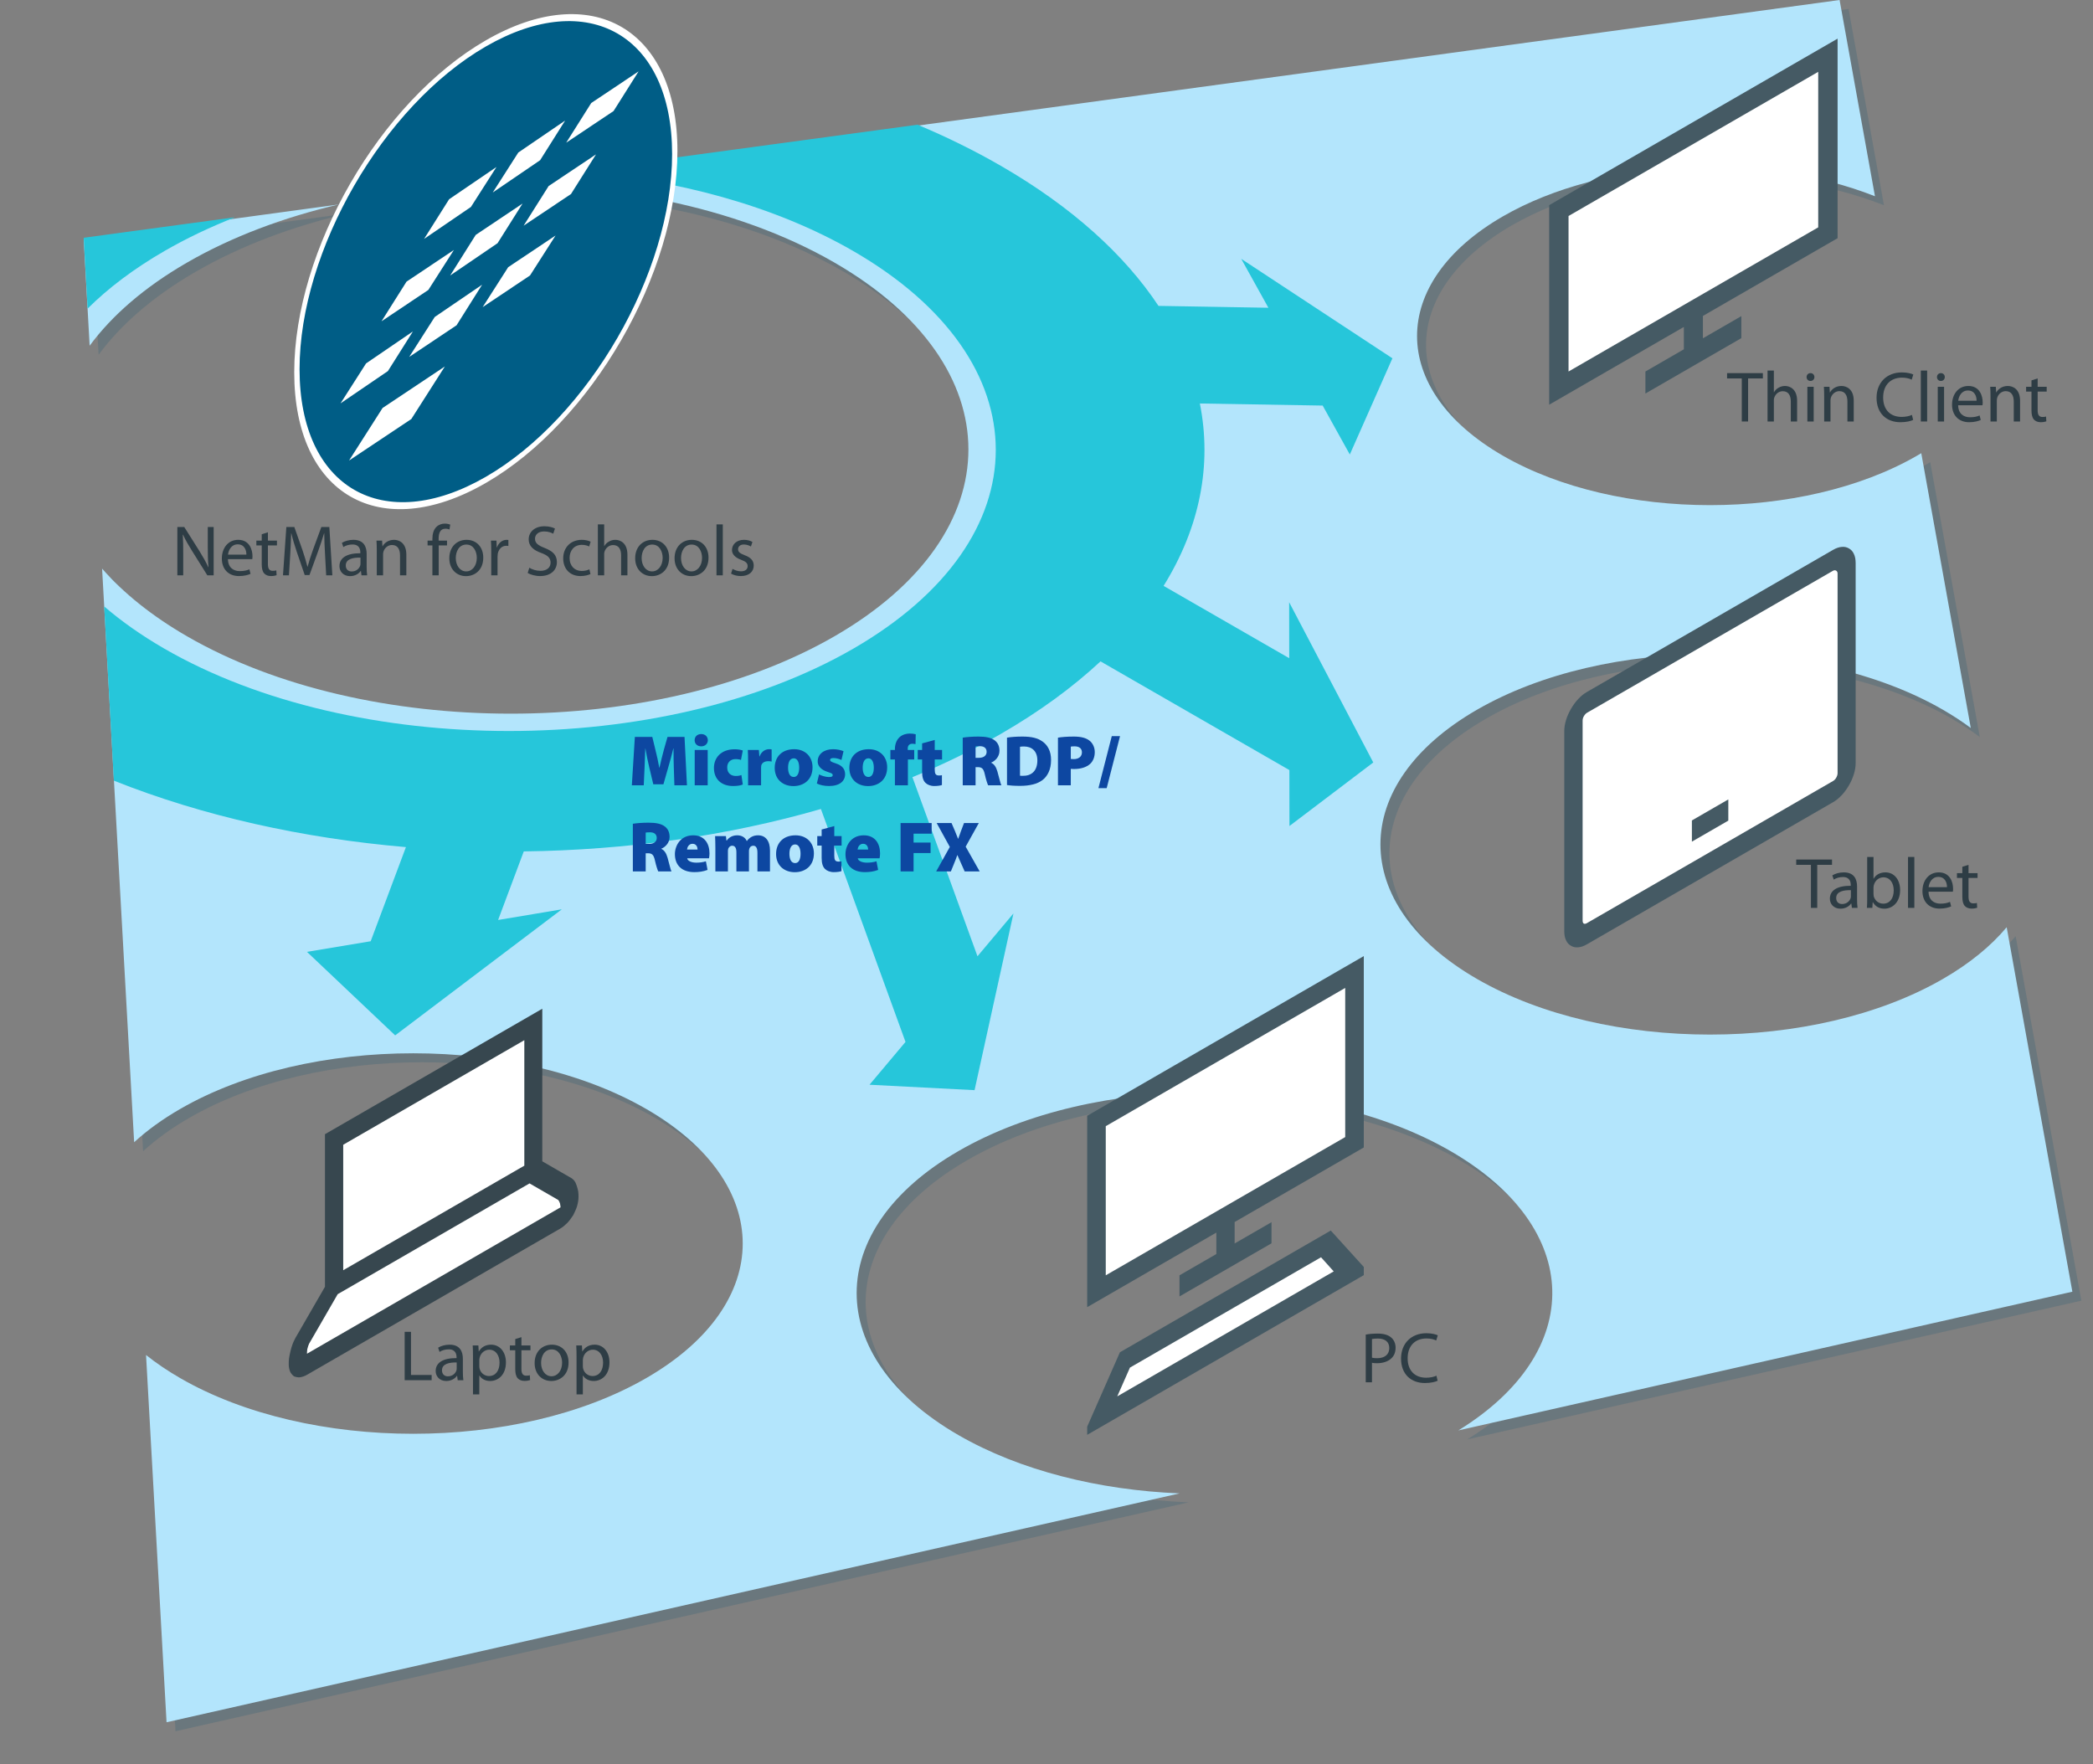 <?xml version="1.0" encoding="UTF-8" standalone="no"?>
<!DOCTYPE svg PUBLIC "-//W3C//DTD SVG 1.1//EN" "http://www.w3.org/Graphics/SVG/1.1/DTD/svg11.dtd">
<svg width="100%" height="100%" viewBox="0 0 700 590" version="1.1" xmlns="http://www.w3.org/2000/svg" xmlns:xlink="http://www.w3.org/1999/xlink" xml:space="preserve" xmlns:serif="http://www.serif.com/" style="fill-rule:evenodd;clip-rule:evenodd;stroke-linejoin:round;stroke-miterlimit:2;">
    <rect x="0" y="0" width="700" height="590" fill="#808080" stroke="none"/>
    <g id="Ebene9" transform="matrix(1,0,0,1,3,3)">
        <path d="M627.077,65.631C588.947,50.6 536.442,52.85 502.609,72.383C464.371,94.46 464.371,130.307 502.609,152.383C540.847,174.46 602.935,174.46 641.173,152.383C641.644,152.112 642.108,151.838 642.562,151.565L659.124,243.47C656.29,241.357 653.193,239.323 649.834,237.383C606.816,212.547 536.966,212.547 493.949,237.383C450.931,262.219 450.931,302.547 493.949,327.383C536.966,352.219 606.816,352.219 649.834,327.383C658.803,322.205 665.902,316.353 671.132,310.106L693.098,432L487.746,478.393C530.497,452.071 529.615,410.663 485.107,384.966C439.7,358.75 365.97,358.75 320.562,384.966C275.155,411.182 275.155,453.75 320.562,479.966C341.15,491.853 367.56,498.35 394.508,499.457L55.703,576L48.841,453.169C52.228,455.871 56.034,458.456 60.254,460.893C103.271,485.729 173.121,485.729 216.138,460.893C259.156,436.057 259.156,395.729 216.138,370.893C173.121,346.057 103.271,346.057 60.254,370.893C54.3,374.33 49.171,378.064 44.865,382.013L34.146,190.168C41.29,198.337 50.763,205.993 62.569,212.81C122.316,247.304 219.329,247.304 279.075,212.81C338.822,178.315 338.822,122.304 279.075,87.81C246.06,68.748 201.664,60.22 158.473,62.225L615.25,0L627.077,65.631ZM113.352,68.372C94.868,72.682 77.548,79.162 62.569,87.81C48.296,96.05 37.432,105.519 29.981,115.626L27.991,80L113.352,68.372Z" style="fill:rgb(84,110,122);fill-opacity:0.5;"/>
    </g>
    <g id="Ebene91" serif:id="Ebene9">
        <path d="M627.077,65.631C588.947,50.6 536.442,52.85 502.609,72.383C464.371,94.46 464.371,130.307 502.609,152.383C540.847,174.46 602.935,174.46 641.173,152.383C641.644,152.112 642.108,151.838 642.562,151.565L659.124,243.47C656.29,241.357 653.193,239.323 649.834,237.383C606.816,212.547 536.966,212.547 493.949,237.383C450.931,262.219 450.931,302.547 493.949,327.383C536.966,352.219 606.816,352.219 649.834,327.383C658.803,322.205 665.902,316.353 671.132,310.106L693.098,432L487.746,478.393C530.497,452.071 529.615,410.663 485.107,384.966C439.7,358.75 365.97,358.75 320.562,384.966C275.155,411.182 275.155,453.75 320.562,479.966C341.15,491.853 367.56,498.35 394.508,499.457L55.703,576L48.841,453.169C52.228,455.871 56.034,458.456 60.254,460.893C103.271,485.729 173.121,485.729 216.138,460.893C259.156,436.057 259.156,395.729 216.138,370.893C173.121,346.057 103.271,346.057 60.254,370.893C54.3,374.33 49.171,378.064 44.865,382.013L34.146,190.168C41.29,198.337 50.763,205.993 62.569,212.81C122.316,247.304 219.329,247.304 279.075,212.81C338.822,178.315 338.822,122.304 279.075,87.81C246.06,68.748 201.664,60.22 158.473,62.225L615.25,0L627.077,65.631ZM113.352,68.372C94.868,72.682 77.548,79.162 62.569,87.81C48.296,96.05 37.432,105.519 29.981,115.626L27.991,80L113.352,68.372Z" style="fill:rgb(179,229,252);"/>
    </g>
    <g id="Ebene5">
        <path d="M135.762,283.311C101.348,280.36 67.849,272.951 38.087,261.084L34.847,202.822C40.645,207.808 47.363,212.546 54.997,216.954C118.568,253.657 221.79,253.657 285.36,216.954C348.93,180.252 348.93,120.657 285.36,83.954C259.15,68.822 226.2,59.929 192.063,57.275L306.874,41.708C316.611,45.795 325.933,50.379 334.724,55.454C358.553,69.213 376.13,85.222 387.454,102.303L424.21,102.926L415.132,86.569L465.686,119.832L451.444,151.999L442.366,135.641L401.29,134.945C405.384,155.423 401.341,176.342 389.162,195.946L431.181,220.131L431.156,201.423L459.289,255.003L431.256,276.254L431.231,257.547L368.065,221.19C358.808,229.813 347.692,237.967 334.724,245.454C325.424,250.823 315.531,255.642 305.161,259.914L326.915,319.818L338.95,305.496L325.939,364.597L290.807,362.784L302.843,348.462L274.555,270.561C243.336,279.598 209.32,284.327 175.176,284.747L166.591,307.679L187.898,304.122L132.165,346.275L102.67,318.347L123.977,314.791L135.762,283.311ZM78.615,72.657C70.293,75.927 62.378,79.693 54.997,83.954C44.794,89.845 36.229,96.326 29.307,103.2L27.991,79.521L78.615,72.657Z" style="fill:rgb(38,198,218);"/>
    </g>
    <g>
        <g id="Ebene11">
            <path d="M611.266,19.144L521.266,70.544L522.066,129.344L611.066,78.344L611.266,19.144Z" style="fill:white;"/>
            <path d="M178.566,344.344L179.57,393.398L189.966,399.044L189.066,405.944L101.366,456.344L99.868,454.42L100.266,448.744L112.066,429.944L112.066,381.444L178.566,344.344Z" style="fill:white;"/>
            <path d="M366.666,374.944L452.666,325.444L453.466,381.644L366.666,431.044L366.666,374.944Z" style="fill:white;"/>
            <path d="M450.732,425.695L369.77,472.544L377.066,453.844L443.066,416.644L450.732,425.695Z" style="fill:white;"/>
            <path d="M616.803,187.123L618.315,258.142L612.403,266.323L526.903,313.323L526.503,239.123L616.803,187.123Z" style="fill:white;"/>
        </g>
        <g id="Ebene10">
            <g transform="matrix(96.917,-55.955,5.37998e-15,111.91,96.566,477.309)">
                <path d="M0.977,-0.255C0.98,-0.251 0.984,-0.247 0.987,-0.241C0.99,-0.236 0.992,-0.23 0.994,-0.224C0.996,-0.217 0.998,-0.211 0.999,-0.205C1,-0.198 1,-0.193 1,-0.188C1,-0.179 0.998,-0.171 0.995,-0.163C0.992,-0.156 0.987,-0.149 0.982,-0.143C0.976,-0.138 0.969,-0.133 0.962,-0.13C0.954,-0.127 0.946,-0.125 0.938,-0.125L0.063,-0.125C0.054,-0.125 0.046,-0.127 0.038,-0.13C0.031,-0.133 0.024,-0.138 0.018,-0.143C0.013,-0.149 0.008,-0.156 0.005,-0.163C0.002,-0.171 0,-0.179 0,-0.188C0,-0.193 0,-0.198 0.001,-0.205C0.002,-0.211 0.004,-0.217 0.006,-0.224C0.008,-0.23 0.01,-0.236 0.013,-0.241C0.016,-0.247 0.02,-0.251 0.023,-0.255L0.125,-0.357L0.125,-0.813L0.875,-0.813L0.875,-0.357L0.977,-0.255ZM0.188,-0.375L0.813,-0.375L0.813,-0.75L0.188,-0.75L0.188,-0.375ZM0.938,-0.188C0.938,-0.191 0.937,-0.196 0.936,-0.201C0.934,-0.207 0.932,-0.211 0.93,-0.214L0.831,-0.313L0.169,-0.313L0.07,-0.214C0.068,-0.211 0.066,-0.207 0.064,-0.201C0.063,-0.196 0.063,-0.191 0.063,-0.188L0.938,-0.188Z" style="fill:rgb(55,71,79);fill-rule:nonzero;"/>
            </g>
            <g transform="matrix(97.451,-56.263,5.4096e-15,112.526,523.166,334.26)">
                <path d="M0.922,-0.875C0.933,-0.875 0.943,-0.873 0.952,-0.869C0.962,-0.865 0.97,-0.859 0.977,-0.852C0.984,-0.845 0.99,-0.837 0.994,-0.827C0.998,-0.818 1,-0.808 1,-0.797L1,-0.203C1,-0.192 0.998,-0.182 0.994,-0.173C0.99,-0.163 0.984,-0.155 0.977,-0.148C0.97,-0.141 0.962,-0.135 0.952,-0.131C0.943,-0.127 0.933,-0.125 0.922,-0.125L0.078,-0.125C0.067,-0.125 0.057,-0.127 0.048,-0.131C0.038,-0.135 0.03,-0.141 0.023,-0.148C0.016,-0.155 0.01,-0.163 0.006,-0.173C0.002,-0.182 0,-0.192 0,-0.203L0,-0.797C0,-0.808 0.002,-0.818 0.006,-0.827C0.01,-0.837 0.016,-0.845 0.023,-0.852C0.03,-0.859 0.038,-0.865 0.048,-0.869C0.057,-0.873 0.067,-0.875 0.078,-0.875L0.922,-0.875ZM0.938,-0.203L0.938,-0.797C0.938,-0.801 0.936,-0.805 0.933,-0.808C0.93,-0.811 0.926,-0.813 0.922,-0.813L0.078,-0.813C0.074,-0.813 0.07,-0.811 0.067,-0.808C0.064,-0.805 0.063,-0.801 0.063,-0.797L0.063,-0.203C0.063,-0.199 0.064,-0.195 0.067,-0.192C0.07,-0.189 0.074,-0.188 0.078,-0.188L0.922,-0.188C0.926,-0.188 0.93,-0.189 0.933,-0.192C0.936,-0.195 0.938,-0.199 0.938,-0.203ZM0.438,-0.25L0.438,-0.313L0.563,-0.313L0.563,-0.25L0.438,-0.25Z" style="fill:rgb(69,90,100);fill-rule:nonzero;"/>
            </g>
            <g transform="matrix(98.627,-56.942,5.47489e-15,113.884,363.606,487.053)">
                <path d="M0,-1L0.938,-1L0.938,-0.438L0.5,-0.438L0.5,-0.375L0.625,-0.375L0.625,-0.313L0.313,-0.313L0.313,-0.375L0.438,-0.375L0.438,-0.438L0,-0.438L0,-1ZM0.875,-0.5L0.875,-0.938L0.063,-0.938L0.063,-0.5L0.875,-0.5ZM0.111,-0.25L0.826,-0.25L0.938,-0.087L0.938,-0.063L0,-0.063L0,-0.087L0.111,-0.25ZM0.102,-0.125L0.836,-0.125L0.793,-0.188L0.145,-0.188L0.102,-0.125Z" style="fill:rgb(69,90,100);fill-rule:nonzero;"/>
            </g>
            <g transform="matrix(102.839,-59.374,5.7087e-15,118.748,518.115,172.52)">
                <path d="M0.938,-0.313L0.5,-0.313L0.5,-0.25L0.625,-0.25L0.625,-0.188L0.313,-0.188L0.313,-0.25L0.438,-0.25L0.438,-0.313L0,-0.313L0,-0.875L0.938,-0.875L0.938,-0.313ZM0.063,-0.813L0.063,-0.375L0.875,-0.375L0.875,-0.813L0.063,-0.813Z" style="fill:rgb(69,90,100);fill-rule:nonzero;"/>
            </g>
        </g>
    </g>
    <g transform="matrix(1.78,-1.028,0,2.056,98.406,50.5)">
        <g id="Ebene4">
            <g>
                <path d="M36,71.5C16.4,71.5 0.5,55.6 0.5,36C0.5,16.4 16.4,0.5 36,0.5C55.6,0.5 71.5,16.4 71.5,36C71.5,55.6 55.6,71.5 36,71.5Z" style="fill:rgb(0,93,134);fill-rule:nonzero;"/>
                <path d="M36,1C55.3,1 71,16.7 71,36C71,55.3 55.3,71 36,71C16.7,71 1,55.3 1,36C1,16.7 16.7,1 36,1M36,0C16.1,0 0,16.1 0,36C0,55.9 16.1,72 36,72C55.9,72 72,55.9 72,36C72,16.1 55.9,0 36,0Z" style="fill:white;fill-rule:nonzero;"/>
                <path d="M22,54.6L10.3,55.5L16.6,50.1L28.3,49.2M30.5,43.6L21.6,44.3L26.4,40.2L35.3,39.4M17.6,44.6L8.7,45.4L13.5,41.3L22.3,40.5M44.3,42.4L35.4,43.1L40.2,39L49.1,38.3" style="fill:white;"/>
                <path d="M38.2,34.1L29.3,34.9L34.1,30.7L42.9,30M25.2,35.2L16.4,35.9L21.1,31.8L30,31.1M52,33L43.1,33.7L47.8,29.6L56.7,28.9" style="fill:white;"/>
                <path d="M46.2,24.6L37.3,25.4L42.1,21.3L50.9,20.5M33.2,25.7L24.4,26.5L29.1,22.4L38,21.6M60,23.5L51.1,24.2L55.8,20.1L64.7,19.4" style="fill:white;"/>
            </g>
        </g>
    </g>
    <g id="Ebene12">
        <g transform="matrix(1,0,0,1,-402.51,-187.578)">
            <g transform="matrix(24,0,0,24,460,380)">
                <path d="M0.158,-0L0.158,-0.288C0.158,-0.4 0.157,-0.481 0.152,-0.566L0.155,-0.567C0.188,-0.494 0.233,-0.417 0.28,-0.342L0.494,-0L0.582,-0L0.582,-0.674L0.5,-0.674L0.5,-0.391C0.5,-0.287 0.502,-0.205 0.51,-0.115L0.507,-0.114C0.476,-0.183 0.436,-0.254 0.387,-0.333L0.172,-0.674L0.076,-0.674L0.076,-0L0.158,-0Z" style="fill:rgb(46,61,69);fill-rule:nonzero;"/>
            </g>
            <g transform="matrix(24,0,0,24,475.792,380)">
                <path d="M0.462,-0.226C0.464,-0.236 0.465,-0.249 0.465,-0.267C0.465,-0.356 0.424,-0.495 0.266,-0.495C0.125,-0.495 0.038,-0.38 0.038,-0.234C0.038,-0.089 0.128,0.01 0.276,0.01C0.353,0.01 0.407,-0.007 0.438,-0.021L0.422,-0.084C0.39,-0.07 0.351,-0.059 0.288,-0.059C0.2,-0.059 0.125,-0.108 0.123,-0.226L0.462,-0.226ZM0.124,-0.289C0.131,-0.35 0.169,-0.432 0.259,-0.432C0.357,-0.432 0.381,-0.345 0.38,-0.289L0.124,-0.289Z" style="fill:rgb(46,61,69);fill-rule:nonzero;"/>
            </g>
            <g transform="matrix(24,0,0,24,487.816,380)">
                <path d="M0.093,-0.573L0.093,-0.484L0.018,-0.484L0.018,-0.417L0.093,-0.417L0.093,-0.154C0.093,-0.097 0.103,-0.054 0.127,-0.027C0.148,-0.004 0.181,0.01 0.222,0.01C0.256,0.01 0.283,0.004 0.3,-0.002L0.296,-0.069C0.283,-0.065 0.269,-0.063 0.245,-0.063C0.196,-0.063 0.179,-0.097 0.179,-0.157L0.179,-0.417L0.305,-0.417L0.305,-0.484L0.179,-0.484L0.179,-0.6L0.093,-0.573Z" style="fill:rgb(46,61,69);fill-rule:nonzero;"/>
            </g>
            <g transform="matrix(24,0,0,24,495.76,380)">
                <path d="M0.66,-0L0.746,-0L0.704,-0.674L0.593,-0.674L0.473,-0.348C0.443,-0.263 0.419,-0.188 0.401,-0.12L0.399,-0.12C0.381,-0.19 0.359,-0.265 0.331,-0.348L0.216,-0.674L0.105,-0.674L0.058,-0L0.141,-0L0.159,-0.289C0.165,-0.39 0.17,-0.503 0.172,-0.587L0.174,-0.587C0.193,-0.507 0.219,-0.42 0.251,-0.325L0.361,-0.004L0.427,-0.004L0.546,-0.331C0.58,-0.423 0.607,-0.509 0.631,-0.587L0.633,-0.587C0.633,-0.504 0.639,-0.389 0.644,-0.296L0.66,-0Z" style="fill:rgb(46,61,69);fill-rule:nonzero;"/>
            </g>
            <g transform="matrix(24,0,0,24,515.2,380)">
                <path d="M0.414,-0.297C0.414,-0.394 0.378,-0.495 0.229,-0.495C0.168,-0.495 0.109,-0.478 0.069,-0.453L0.089,-0.394C0.123,-0.417 0.17,-0.43 0.216,-0.43C0.315,-0.431 0.326,-0.358 0.326,-0.318L0.326,-0.308C0.139,-0.309 0.035,-0.245 0.035,-0.128C0.035,-0.058 0.085,0.011 0.183,0.011C0.252,0.011 0.305,-0.023 0.331,-0.061L0.334,-0.061L0.342,-0L0.421,-0C0.416,-0.033 0.414,-0.074 0.414,-0.116L0.414,-0.297ZM0.328,-0.163C0.328,-0.154 0.327,-0.144 0.324,-0.135C0.31,-0.094 0.269,-0.054 0.205,-0.054C0.161,-0.054 0.123,-0.08 0.123,-0.138C0.123,-0.232 0.232,-0.249 0.328,-0.247L0.328,-0.163Z" style="fill:rgb(46,61,69);fill-rule:nonzero;"/>
            </g>
            <g transform="matrix(24,0,0,24,526.768,380)">
                <path d="M0.073,-0L0.161,-0L0.161,-0.292C0.161,-0.306 0.163,-0.322 0.167,-0.333C0.183,-0.382 0.228,-0.423 0.285,-0.423C0.368,-0.423 0.397,-0.357 0.397,-0.279L0.397,-0L0.485,-0L0.485,-0.289C0.485,-0.455 0.381,-0.495 0.314,-0.495C0.234,-0.495 0.178,-0.45 0.154,-0.405L0.152,-0.405L0.147,-0.484L0.069,-0.484C0.072,-0.444 0.073,-0.404 0.073,-0.353L0.073,-0Z" style="fill:rgb(46,61,69);fill-rule:nonzero;"/>
            </g>
            <g transform="matrix(24,0,0,24,545.176,380)">
                <path d="M0.169,-0L0.169,-0.417L0.285,-0.417L0.285,-0.484L0.168,-0.484L0.168,-0.51C0.168,-0.584 0.188,-0.65 0.262,-0.65C0.288,-0.65 0.305,-0.645 0.319,-0.639L0.33,-0.707C0.313,-0.714 0.287,-0.721 0.255,-0.721C0.215,-0.721 0.171,-0.708 0.138,-0.676C0.097,-0.637 0.081,-0.575 0.081,-0.507L0.081,-0.484L0.014,-0.484L0.014,-0.417L0.081,-0.417L0.081,-0L0.169,-0Z" style="fill:rgb(46,61,69);fill-rule:nonzero;"/>
            </g>
            <g transform="matrix(24,0,0,24,551.872,380)">
                <path d="M0.271,0.011C0.386,0.011 0.511,-0.067 0.511,-0.247C0.511,-0.394 0.417,-0.495 0.278,-0.495C0.145,-0.495 0.038,-0.4 0.038,-0.238C0.038,-0.085 0.14,0.011 0.27,0.011L0.271,0.011ZM0.273,-0.055C0.188,-0.055 0.128,-0.135 0.128,-0.241C0.128,-0.333 0.173,-0.429 0.276,-0.429C0.38,-0.429 0.421,-0.326 0.421,-0.244C0.421,-0.134 0.358,-0.055 0.274,-0.055L0.273,-0.055Z" style="fill:rgb(46,61,69);fill-rule:nonzero;"/>
            </g>
            <g transform="matrix(24,0,0,24,565.048,380)">
                <path d="M0.073,-0L0.161,-0L0.161,-0.259C0.161,-0.273 0.162,-0.287 0.164,-0.3C0.176,-0.365 0.22,-0.412 0.282,-0.412C0.294,-0.412 0.303,-0.411 0.312,-0.41L0.312,-0.493C0.304,-0.494 0.297,-0.495 0.288,-0.495C0.229,-0.495 0.175,-0.454 0.153,-0.389L0.15,-0.389L0.146,-0.484L0.069,-0.484C0.072,-0.439 0.073,-0.39 0.073,-0.333L0.073,-0Z" style="fill:rgb(46,61,69);fill-rule:nonzero;"/>
            </g>
            <g transform="matrix(24,0,0,24,577.984,380)">
                <path d="M0.042,-0.034C0.078,-0.01 0.149,0.01 0.214,0.01C0.373,0.01 0.449,-0.081 0.449,-0.184C0.449,-0.283 0.392,-0.337 0.278,-0.382C0.185,-0.418 0.144,-0.449 0.144,-0.511C0.144,-0.557 0.179,-0.612 0.271,-0.612C0.332,-0.612 0.377,-0.593 0.398,-0.58L0.422,-0.652C0.393,-0.668 0.342,-0.684 0.274,-0.684C0.143,-0.684 0.056,-0.606 0.056,-0.501C0.056,-0.407 0.124,-0.349 0.234,-0.311C0.325,-0.277 0.361,-0.24 0.361,-0.177C0.361,-0.109 0.309,-0.063 0.22,-0.063C0.16,-0.063 0.104,-0.082 0.065,-0.106L0.042,-0.034Z" style="fill:rgb(46,61,69);fill-rule:nonzero;"/>
            </g>
            <g transform="matrix(24,0,0,24,589.96,380)">
                <path d="M0.403,-0.084C0.378,-0.073 0.345,-0.061 0.295,-0.061C0.199,-0.061 0.127,-0.13 0.127,-0.242C0.127,-0.342 0.187,-0.425 0.298,-0.425C0.346,-0.425 0.379,-0.413 0.4,-0.402L0.42,-0.469C0.396,-0.482 0.35,-0.495 0.298,-0.495C0.14,-0.495 0.038,-0.386 0.038,-0.237C0.038,-0.089 0.133,0.01 0.279,0.01C0.344,0.01 0.395,-0.007 0.418,-0.018L0.403,-0.084Z" style="fill:rgb(46,61,69);fill-rule:nonzero;"/>
            </g>
            <g transform="matrix(24,0,0,24,600.712,380)">
                <path d="M0.073,-0L0.161,-0L0.161,-0.292C0.161,-0.309 0.162,-0.322 0.167,-0.334C0.184,-0.382 0.228,-0.422 0.285,-0.422C0.368,-0.422 0.397,-0.357 0.397,-0.279L0.397,-0L0.485,-0L0.485,-0.288C0.485,-0.455 0.381,-0.495 0.316,-0.495C0.283,-0.495 0.252,-0.486 0.226,-0.47C0.199,-0.456 0.177,-0.433 0.163,-0.408L0.161,-0.408L0.161,-0.71L0.073,-0.71L0.073,-0Z" style="fill:rgb(46,61,69);fill-rule:nonzero;"/>
            </g>
            <g transform="matrix(24,0,0,24,614.032,380)">
                <path d="M0.271,0.011C0.386,0.011 0.511,-0.067 0.511,-0.247C0.511,-0.394 0.417,-0.495 0.278,-0.495C0.145,-0.495 0.038,-0.4 0.038,-0.238C0.038,-0.085 0.14,0.011 0.27,0.011L0.271,0.011ZM0.273,-0.055C0.188,-0.055 0.128,-0.135 0.128,-0.241C0.128,-0.333 0.173,-0.429 0.276,-0.429C0.38,-0.429 0.421,-0.326 0.421,-0.244C0.421,-0.134 0.358,-0.055 0.274,-0.055L0.273,-0.055Z" style="fill:rgb(46,61,69);fill-rule:nonzero;"/>
            </g>
            <g transform="matrix(24,0,0,24,627.208,380)">
                <path d="M0.271,0.011C0.386,0.011 0.511,-0.067 0.511,-0.247C0.511,-0.394 0.417,-0.495 0.278,-0.495C0.145,-0.495 0.038,-0.4 0.038,-0.238C0.038,-0.085 0.14,0.011 0.27,0.011L0.271,0.011ZM0.273,-0.055C0.188,-0.055 0.128,-0.135 0.128,-0.241C0.128,-0.333 0.173,-0.429 0.276,-0.429C0.38,-0.429 0.421,-0.326 0.421,-0.244C0.421,-0.134 0.358,-0.055 0.274,-0.055L0.273,-0.055Z" style="fill:rgb(46,61,69);fill-rule:nonzero;"/>
            </g>
            <g transform="matrix(24,0,0,24,640.384,380)">
                <rect x="0.073" y="-0.71" width="0.088" height="0.71" style="fill:rgb(46,61,69);fill-rule:nonzero;"/>
            </g>
            <g transform="matrix(24,0,0,24,646.048,380)">
                <path d="M0.04,-0.024C0.074,-0.004 0.123,0.01 0.176,0.01C0.289,0.01 0.356,-0.05 0.356,-0.136C0.356,-0.208 0.312,-0.25 0.229,-0.281C0.166,-0.306 0.138,-0.324 0.138,-0.364C0.138,-0.4 0.166,-0.43 0.218,-0.43C0.263,-0.43 0.298,-0.413 0.317,-0.402L0.338,-0.465C0.312,-0.482 0.269,-0.495 0.22,-0.495C0.117,-0.495 0.053,-0.431 0.053,-0.353C0.053,-0.296 0.094,-0.248 0.182,-0.216C0.246,-0.192 0.271,-0.17 0.271,-0.128C0.271,-0.087 0.241,-0.056 0.178,-0.056C0.134,-0.056 0.088,-0.074 0.061,-0.09L0.04,-0.024Z" style="fill:rgb(46,61,69);fill-rule:nonzero;"/>
            </g>
        </g>
        <g transform="matrix(1,0,0,1,-249.833,-117.361)">
            <g transform="matrix(24,0,0,24,460,380)">
                <path d="M0.641,-0L0.816,-0L0.782,-0.674L0.545,-0.674L0.494,-0.494C0.474,-0.423 0.452,-0.328 0.433,-0.246L0.43,-0.246C0.416,-0.328 0.396,-0.418 0.377,-0.492L0.333,-0.674L0.09,-0.674L0.048,-0L0.214,-0L0.225,-0.242C0.228,-0.318 0.231,-0.418 0.235,-0.513L0.237,-0.513C0.253,-0.421 0.273,-0.321 0.291,-0.249L0.347,-0.014L0.488,-0.014L0.555,-0.249C0.577,-0.323 0.605,-0.424 0.626,-0.513L0.629,-0.513C0.629,-0.408 0.63,-0.318 0.633,-0.242L0.641,-0Z" style="fill:rgb(13,71,161);fill-rule:nonzero;"/>
            </g>
            <g transform="matrix(24,0,0,24,480.856,380)">
                <path d="M0.236,-0L0.236,-0.492L0.055,-0.492L0.055,-0L0.236,-0ZM0.146,-0.543C0.202,-0.543 0.238,-0.581 0.238,-0.628C0.237,-0.678 0.202,-0.714 0.146,-0.714C0.09,-0.714 0.054,-0.678 0.054,-0.628C0.054,-0.581 0.089,-0.543 0.145,-0.543L0.146,-0.543Z" style="fill:rgb(13,71,161);fill-rule:nonzero;"/>
            </g>
            <g transform="matrix(24,0,0,24,487.864,380)">
                <path d="M0.414,-0.143C0.391,-0.134 0.366,-0.13 0.335,-0.13C0.271,-0.13 0.216,-0.168 0.216,-0.248C0.215,-0.319 0.263,-0.365 0.33,-0.365C0.367,-0.365 0.391,-0.36 0.408,-0.353L0.433,-0.485C0.398,-0.497 0.355,-0.502 0.32,-0.502C0.128,-0.502 0.031,-0.382 0.031,-0.242C0.031,-0.086 0.134,0.01 0.298,0.01C0.353,0.01 0.404,0.003 0.433,-0.011L0.414,-0.143Z" style="fill:rgb(13,71,161);fill-rule:nonzero;"/>
            </g>
            <g transform="matrix(24,0,0,24,498.712,380)">
                <path d="M0.055,-0L0.236,-0L0.236,-0.243C0.236,-0.255 0.237,-0.266 0.238,-0.274C0.248,-0.314 0.284,-0.336 0.337,-0.336C0.356,-0.336 0.37,-0.334 0.383,-0.331L0.383,-0.5C0.37,-0.503 0.363,-0.503 0.347,-0.503C0.304,-0.503 0.242,-0.478 0.216,-0.403L0.212,-0.403L0.205,-0.492L0.051,-0.492C0.054,-0.451 0.055,-0.404 0.055,-0.326L0.055,-0Z" style="fill:rgb(13,71,161);fill-rule:nonzero;"/>
            </g>
            <g transform="matrix(24,0,0,24,508.192,380)">
                <path d="M0.293,0.011C0.43,0.011 0.558,-0.072 0.558,-0.251C0.558,-0.399 0.456,-0.503 0.302,-0.503C0.134,-0.503 0.031,-0.399 0.031,-0.242C0.031,-0.082 0.145,0.011 0.292,0.011L0.293,0.011ZM0.296,-0.116C0.241,-0.116 0.217,-0.172 0.217,-0.246C0.217,-0.311 0.237,-0.376 0.297,-0.376C0.35,-0.376 0.372,-0.314 0.372,-0.246C0.372,-0.167 0.346,-0.116 0.297,-0.116L0.296,-0.116Z" style="fill:rgb(13,71,161);fill-rule:nonzero;"/>
            </g>
            <g transform="matrix(24,0,0,24,522.328,380)">
                <path d="M0.029,-0.025C0.068,-0.005 0.129,0.01 0.198,0.01C0.35,0.01 0.423,-0.061 0.423,-0.155C0.422,-0.225 0.385,-0.276 0.288,-0.307C0.23,-0.326 0.214,-0.336 0.214,-0.352C0.214,-0.372 0.232,-0.38 0.263,-0.38C0.303,-0.38 0.349,-0.364 0.372,-0.353L0.401,-0.475C0.369,-0.489 0.315,-0.503 0.255,-0.503C0.125,-0.503 0.041,-0.432 0.041,-0.334C0.04,-0.277 0.077,-0.218 0.186,-0.184C0.239,-0.167 0.25,-0.16 0.25,-0.142C0.25,-0.123 0.235,-0.115 0.196,-0.115C0.152,-0.115 0.088,-0.135 0.06,-0.152L0.029,-0.025Z" style="fill:rgb(13,71,161);fill-rule:nonzero;"/>
            </g>
            <g transform="matrix(24,0,0,24,533.152,380)">
                <path d="M0.293,0.011C0.43,0.011 0.558,-0.072 0.558,-0.251C0.558,-0.399 0.456,-0.503 0.302,-0.503C0.134,-0.503 0.031,-0.399 0.031,-0.242C0.031,-0.082 0.145,0.011 0.292,0.011L0.293,0.011ZM0.296,-0.116C0.241,-0.116 0.217,-0.172 0.217,-0.246C0.217,-0.311 0.237,-0.376 0.297,-0.376C0.35,-0.376 0.372,-0.314 0.372,-0.246C0.372,-0.167 0.346,-0.116 0.297,-0.116L0.296,-0.116Z" style="fill:rgb(13,71,161);fill-rule:nonzero;"/>
            </g>
            <g transform="matrix(24,0,0,24,547.288,380)">
                <path d="M0.258,-0L0.258,-0.36L0.346,-0.36L0.346,-0.492L0.256,-0.492L0.256,-0.516C0.256,-0.551 0.278,-0.579 0.318,-0.579C0.336,-0.579 0.35,-0.577 0.364,-0.574L0.367,-0.711C0.344,-0.717 0.318,-0.721 0.284,-0.721C0.238,-0.721 0.182,-0.708 0.141,-0.67C0.096,-0.629 0.077,-0.563 0.077,-0.508L0.077,-0.492L0.014,-0.492L0.014,-0.36L0.077,-0.36L0.077,-0L0.258,-0Z" style="fill:rgb(13,71,161);fill-rule:nonzero;"/>
            </g>
            <g transform="matrix(24,0,0,24,556.384,380)">
                <path d="M0.077,-0.584L0.077,-0.492L0.016,-0.492L0.016,-0.36L0.077,-0.36L0.077,-0.188C0.077,-0.113 0.093,-0.065 0.123,-0.035C0.149,-0.009 0.193,0.01 0.246,0.01C0.292,0.01 0.332,0.004 0.353,-0.004L0.353,-0.141C0.338,-0.137 0.331,-0.137 0.31,-0.137C0.266,-0.137 0.253,-0.161 0.253,-0.219L0.253,-0.36L0.355,-0.36L0.355,-0.492L0.253,-0.492L0.253,-0.632L0.077,-0.584Z" style="fill:rgb(13,71,161);fill-rule:nonzero;"/>
            </g>
            <g transform="matrix(24,0,0,24,570.328,380)">
                <path d="M0.062,-0L0.241,-0L0.241,-0.253L0.27,-0.253C0.326,-0.253 0.351,-0.236 0.369,-0.156C0.388,-0.072 0.406,-0.02 0.416,-0L0.6,-0C0.587,-0.026 0.565,-0.124 0.545,-0.193C0.528,-0.251 0.503,-0.294 0.459,-0.314L0.459,-0.317C0.511,-0.337 0.574,-0.396 0.574,-0.48C0.574,-0.545 0.551,-0.593 0.508,-0.626C0.457,-0.665 0.383,-0.679 0.28,-0.679C0.19,-0.679 0.113,-0.672 0.062,-0.664L0.062,-0ZM0.241,-0.541C0.25,-0.543 0.268,-0.545 0.302,-0.545C0.362,-0.545 0.395,-0.516 0.395,-0.466C0.395,-0.416 0.356,-0.383 0.288,-0.383L0.241,-0.383L0.241,-0.541Z" style="fill:rgb(13,71,161);fill-rule:nonzero;"/>
            </g>
            <g transform="matrix(24,0,0,24,585.136,380)">
                <path d="M0.062,-0.004C0.097,0.002 0.155,0.008 0.242,0.008C0.374,0.008 0.485,-0.017 0.559,-0.075C0.624,-0.126 0.676,-0.215 0.676,-0.353C0.676,-0.477 0.628,-0.561 0.554,-0.612C0.488,-0.658 0.406,-0.679 0.277,-0.679C0.197,-0.679 0.12,-0.674 0.062,-0.664L0.062,-0.004ZM0.243,-0.537C0.252,-0.539 0.27,-0.541 0.298,-0.541C0.406,-0.541 0.485,-0.479 0.485,-0.347C0.485,-0.195 0.398,-0.13 0.281,-0.132C0.269,-0.132 0.252,-0.132 0.243,-0.134L0.243,-0.537Z" style="fill:rgb(13,71,161);fill-rule:nonzero;"/>
            </g>
            <g transform="matrix(24,0,0,24,602.176,380)">
                <path d="M0.062,-0L0.241,-0L0.241,-0.229C0.252,-0.229 0.267,-0.227 0.285,-0.227C0.376,-0.227 0.455,-0.249 0.509,-0.297C0.552,-0.336 0.575,-0.395 0.575,-0.463C0.575,-0.532 0.544,-0.591 0.498,-0.625C0.451,-0.661 0.381,-0.679 0.284,-0.679C0.182,-0.679 0.111,-0.672 0.062,-0.664L0.062,-0ZM0.241,-0.539C0.25,-0.541 0.268,-0.543 0.294,-0.543C0.363,-0.543 0.396,-0.509 0.396,-0.459C0.396,-0.401 0.352,-0.365 0.282,-0.365C0.263,-0.365 0.251,-0.366 0.241,-0.367L0.241,-0.539Z" style="fill:rgb(13,71,161);fill-rule:nonzero;"/>
            </g>
            <g transform="matrix(24,0,0,24,616.624,380)">
                <path d="M0.139,0.04L0.325,-0.685L0.21,-0.685L0.024,0.04L0.139,0.04Z" style="fill:rgb(13,71,161);fill-rule:nonzero;"/>
            </g>
            <g transform="matrix(24,0,0,24,460,408.8)">
                <path d="M0.062,-0L0.241,-0L0.241,-0.253L0.27,-0.253C0.326,-0.253 0.351,-0.236 0.369,-0.156C0.388,-0.072 0.406,-0.02 0.416,-0L0.6,-0C0.587,-0.026 0.565,-0.124 0.545,-0.193C0.528,-0.251 0.503,-0.294 0.459,-0.314L0.459,-0.317C0.511,-0.337 0.574,-0.396 0.574,-0.48C0.574,-0.545 0.551,-0.593 0.508,-0.626C0.457,-0.665 0.383,-0.679 0.28,-0.679C0.19,-0.679 0.113,-0.672 0.062,-0.664L0.062,-0ZM0.241,-0.541C0.25,-0.543 0.268,-0.545 0.302,-0.545C0.362,-0.545 0.395,-0.516 0.395,-0.466C0.395,-0.416 0.356,-0.383 0.288,-0.383L0.241,-0.383L0.241,-0.541Z" style="fill:rgb(13,71,161);fill-rule:nonzero;"/>
            </g>
            <g transform="matrix(24,0,0,24,474.808,408.8)">
                <path d="M0.506,-0.183C0.509,-0.195 0.513,-0.222 0.513,-0.251C0.513,-0.386 0.445,-0.503 0.286,-0.503C0.105,-0.503 0.031,-0.355 0.031,-0.241C0.031,-0.085 0.129,0.01 0.302,0.01C0.363,0.01 0.427,0.002 0.486,-0.021L0.463,-0.141C0.419,-0.127 0.375,-0.122 0.329,-0.122C0.265,-0.122 0.208,-0.144 0.202,-0.183L0.506,-0.183ZM0.2,-0.305C0.203,-0.336 0.224,-0.385 0.277,-0.385C0.334,-0.385 0.347,-0.333 0.347,-0.305L0.2,-0.305Z" style="fill:rgb(13,71,161);fill-rule:nonzero;"/>
            </g>
            <g transform="matrix(24,0,0,24,487.744,408.8)">
                <path d="M0.056,-0L0.231,-0L0.231,-0.281C0.231,-0.293 0.232,-0.306 0.236,-0.318C0.243,-0.334 0.259,-0.358 0.291,-0.358C0.332,-0.358 0.349,-0.322 0.349,-0.267L0.349,-0L0.524,-0L0.524,-0.28C0.524,-0.291 0.525,-0.306 0.529,-0.316C0.537,-0.34 0.555,-0.358 0.584,-0.358C0.624,-0.358 0.642,-0.323 0.642,-0.262L0.642,-0L0.817,-0L0.817,-0.289C0.817,-0.426 0.756,-0.503 0.65,-0.503C0.617,-0.503 0.588,-0.496 0.563,-0.483C0.537,-0.469 0.514,-0.45 0.495,-0.424L0.493,-0.424C0.472,-0.474 0.423,-0.503 0.36,-0.503C0.275,-0.503 0.232,-0.455 0.214,-0.43L0.21,-0.43L0.203,-0.492L0.052,-0.492C0.054,-0.446 0.056,-0.39 0.056,-0.324L0.056,-0Z" style="fill:rgb(13,71,161);fill-rule:nonzero;"/>
            </g>
            <g transform="matrix(24,0,0,24,508.648,408.8)">
                <path d="M0.293,0.011C0.43,0.011 0.558,-0.072 0.558,-0.251C0.558,-0.399 0.456,-0.503 0.302,-0.503C0.134,-0.503 0.031,-0.399 0.031,-0.242C0.031,-0.082 0.145,0.011 0.292,0.011L0.293,0.011ZM0.296,-0.116C0.241,-0.116 0.217,-0.172 0.217,-0.246C0.217,-0.311 0.237,-0.376 0.297,-0.376C0.35,-0.376 0.372,-0.314 0.372,-0.246C0.372,-0.167 0.346,-0.116 0.297,-0.116L0.296,-0.116Z" style="fill:rgb(13,71,161);fill-rule:nonzero;"/>
            </g>
            <g transform="matrix(24,0,0,24,522.784,408.8)">
                <path d="M0.077,-0.584L0.077,-0.492L0.016,-0.492L0.016,-0.36L0.077,-0.36L0.077,-0.188C0.077,-0.113 0.093,-0.065 0.123,-0.035C0.149,-0.009 0.193,0.01 0.246,0.01C0.292,0.01 0.332,0.004 0.353,-0.004L0.353,-0.141C0.338,-0.137 0.331,-0.137 0.31,-0.137C0.266,-0.137 0.253,-0.161 0.253,-0.219L0.253,-0.36L0.355,-0.36L0.355,-0.492L0.253,-0.492L0.253,-0.632L0.077,-0.584Z" style="fill:rgb(13,71,161);fill-rule:nonzero;"/>
            </g>
            <g transform="matrix(24,0,0,24,531.856,408.8)">
                <path d="M0.506,-0.183C0.509,-0.195 0.513,-0.222 0.513,-0.251C0.513,-0.386 0.445,-0.503 0.286,-0.503C0.105,-0.503 0.031,-0.355 0.031,-0.241C0.031,-0.085 0.129,0.01 0.302,0.01C0.363,0.01 0.427,0.002 0.486,-0.021L0.463,-0.141C0.419,-0.127 0.375,-0.122 0.329,-0.122C0.265,-0.122 0.208,-0.144 0.202,-0.183L0.506,-0.183ZM0.2,-0.305C0.203,-0.336 0.224,-0.385 0.277,-0.385C0.334,-0.385 0.347,-0.333 0.347,-0.305L0.2,-0.305Z" style="fill:rgb(13,71,161);fill-rule:nonzero;"/>
            </g>
            <g transform="matrix(24,0,0,24,549.544,408.8)">
                <path d="M0.062,-0L0.243,-0L0.243,-0.256L0.48,-0.256L0.48,-0.402L0.243,-0.402L0.243,-0.526L0.495,-0.526L0.495,-0.674L0.062,-0.674L0.062,-0Z" style="fill:rgb(13,71,161);fill-rule:nonzero;"/>
            </g>
            <g transform="matrix(24,0,0,24,562.624,408.8)">
                <path d="M0.619,-0L0.424,-0.345L0.607,-0.674L0.401,-0.674L0.36,-0.566C0.346,-0.529 0.335,-0.499 0.32,-0.455L0.318,-0.455C0.303,-0.494 0.29,-0.527 0.273,-0.567L0.227,-0.674L0.02,-0.674L0.203,-0.341L0.013,-0L0.218,-0L0.263,-0.111C0.279,-0.153 0.295,-0.188 0.307,-0.227L0.309,-0.227C0.326,-0.188 0.341,-0.153 0.361,-0.11L0.41,-0L0.619,-0Z" style="fill:rgb(13,71,161);fill-rule:nonzero;"/>
            </g>
        </g>
        <g transform="matrix(1,0,0,1,-326.458,81.6)">
            <g transform="matrix(24,0,0,24,460,380)">
                <path d="M0.075,-0L0.451,-0L0.451,-0.073L0.163,-0.073L0.163,-0.674L0.075,-0.674L0.075,-0Z" style="fill:rgb(46,61,69);fill-rule:nonzero;"/>
            </g>
            <g transform="matrix(24,0,0,24,471.328,380)">
                <path d="M0.414,-0.297C0.414,-0.394 0.378,-0.495 0.229,-0.495C0.168,-0.495 0.109,-0.478 0.069,-0.453L0.089,-0.394C0.123,-0.417 0.17,-0.43 0.216,-0.43C0.315,-0.431 0.326,-0.358 0.326,-0.318L0.326,-0.308C0.139,-0.309 0.035,-0.245 0.035,-0.128C0.035,-0.058 0.085,0.011 0.183,0.011C0.252,0.011 0.305,-0.023 0.331,-0.061L0.334,-0.061L0.342,-0L0.421,-0C0.416,-0.033 0.414,-0.074 0.414,-0.116L0.414,-0.297ZM0.328,-0.163C0.328,-0.154 0.327,-0.144 0.324,-0.135C0.31,-0.094 0.269,-0.054 0.205,-0.054C0.161,-0.054 0.123,-0.08 0.123,-0.138C0.123,-0.232 0.232,-0.249 0.328,-0.247L0.328,-0.163Z" style="fill:rgb(46,61,69);fill-rule:nonzero;"/>
            </g>
            <g transform="matrix(24,0,0,24,482.896,380)">
                <path d="M0.073,0.198L0.161,0.198L0.161,-0.065L0.163,-0.065C0.192,-0.017 0.247,0.011 0.312,0.011C0.425,0.011 0.532,-0.075 0.532,-0.249C0.532,-0.396 0.444,-0.495 0.326,-0.495C0.248,-0.495 0.19,-0.461 0.155,-0.401L0.153,-0.401L0.148,-0.484L0.069,-0.484C0.072,-0.438 0.073,-0.388 0.073,-0.326L0.073,0.198ZM0.161,-0.281C0.161,-0.292 0.164,-0.305 0.166,-0.316C0.183,-0.383 0.24,-0.425 0.3,-0.425C0.393,-0.425 0.443,-0.342 0.443,-0.245C0.443,-0.134 0.389,-0.058 0.296,-0.058C0.234,-0.058 0.18,-0.1 0.165,-0.161C0.162,-0.172 0.161,-0.185 0.161,-0.197L0.161,-0.281Z" style="fill:rgb(46,61,69);fill-rule:nonzero;"/>
            </g>
            <g transform="matrix(24,0,0,24,496.552,380)">
                <path d="M0.093,-0.573L0.093,-0.484L0.018,-0.484L0.018,-0.417L0.093,-0.417L0.093,-0.154C0.093,-0.097 0.103,-0.054 0.127,-0.027C0.148,-0.004 0.181,0.01 0.222,0.01C0.256,0.01 0.283,0.004 0.3,-0.002L0.296,-0.069C0.283,-0.065 0.269,-0.063 0.245,-0.063C0.196,-0.063 0.179,-0.097 0.179,-0.157L0.179,-0.417L0.305,-0.417L0.305,-0.484L0.179,-0.484L0.179,-0.6L0.093,-0.573Z" style="fill:rgb(46,61,69);fill-rule:nonzero;"/>
            </g>
            <g transform="matrix(24,0,0,24,504.352,380)">
                <path d="M0.271,0.011C0.386,0.011 0.511,-0.067 0.511,-0.247C0.511,-0.394 0.417,-0.495 0.278,-0.495C0.145,-0.495 0.038,-0.4 0.038,-0.238C0.038,-0.085 0.14,0.011 0.27,0.011L0.271,0.011ZM0.273,-0.055C0.188,-0.055 0.128,-0.135 0.128,-0.241C0.128,-0.333 0.173,-0.429 0.276,-0.429C0.38,-0.429 0.421,-0.326 0.421,-0.244C0.421,-0.134 0.358,-0.055 0.274,-0.055L0.273,-0.055Z" style="fill:rgb(46,61,69);fill-rule:nonzero;"/>
            </g>
            <g transform="matrix(24,0,0,24,517.528,380)">
                <path d="M0.073,0.198L0.161,0.198L0.161,-0.065L0.163,-0.065C0.192,-0.017 0.247,0.011 0.312,0.011C0.425,0.011 0.532,-0.075 0.532,-0.249C0.532,-0.396 0.444,-0.495 0.326,-0.495C0.248,-0.495 0.19,-0.461 0.155,-0.401L0.153,-0.401L0.148,-0.484L0.069,-0.484C0.072,-0.438 0.073,-0.388 0.073,-0.326L0.073,0.198ZM0.161,-0.281C0.161,-0.292 0.164,-0.305 0.166,-0.316C0.183,-0.383 0.24,-0.425 0.3,-0.425C0.393,-0.425 0.443,-0.342 0.443,-0.245C0.443,-0.134 0.389,-0.058 0.296,-0.058C0.234,-0.058 0.18,-0.1 0.165,-0.161C0.162,-0.172 0.161,-0.185 0.161,-0.197L0.161,-0.281Z" style="fill:rgb(46,61,69);fill-rule:nonzero;"/>
            </g>
        </g>
        <g transform="matrix(1,0,0,1,140.765,-76.36)">
            <g transform="matrix(24,0,0,24,460,380)">
                <path d="M0.204,-0L0.292,-0L0.292,-0.6L0.498,-0.6L0.498,-0.674L-0.001,-0.674L-0.001,-0.6L0.204,-0.6L0.204,-0Z" style="fill:rgb(46,61,69);fill-rule:nonzero;"/>
            </g>
            <g transform="matrix(24,0,0,24,470.392,380)">
                <path d="M0.414,-0.297C0.414,-0.394 0.378,-0.495 0.229,-0.495C0.168,-0.495 0.109,-0.478 0.069,-0.453L0.089,-0.394C0.123,-0.417 0.17,-0.43 0.216,-0.43C0.315,-0.431 0.326,-0.358 0.326,-0.318L0.326,-0.308C0.139,-0.309 0.035,-0.245 0.035,-0.128C0.035,-0.058 0.085,0.011 0.183,0.011C0.252,0.011 0.305,-0.023 0.331,-0.061L0.334,-0.061L0.342,-0L0.421,-0C0.416,-0.033 0.414,-0.074 0.414,-0.116L0.414,-0.297ZM0.328,-0.163C0.328,-0.154 0.327,-0.144 0.324,-0.135C0.31,-0.094 0.269,-0.054 0.205,-0.054C0.161,-0.054 0.123,-0.08 0.123,-0.138C0.123,-0.232 0.232,-0.249 0.328,-0.247L0.328,-0.163Z" style="fill:rgb(46,61,69);fill-rule:nonzero;"/>
            </g>
            <g transform="matrix(24,0,0,24,481.96,380)">
                <path d="M0.073,-0.125C0.073,-0.082 0.072,-0.033 0.069,-0L0.145,-0L0.15,-0.08L0.152,-0.08C0.189,-0.016 0.244,0.011 0.314,0.011C0.422,0.011 0.532,-0.075 0.532,-0.249C0.532,-0.395 0.448,-0.495 0.328,-0.495C0.25,-0.495 0.194,-0.461 0.163,-0.407L0.161,-0.407L0.161,-0.71L0.073,-0.71L0.073,-0.125ZM0.161,-0.281C0.161,-0.295 0.163,-0.307 0.166,-0.318C0.183,-0.384 0.239,-0.426 0.299,-0.426C0.393,-0.426 0.443,-0.343 0.443,-0.245C0.443,-0.134 0.389,-0.059 0.296,-0.059C0.233,-0.059 0.181,-0.101 0.164,-0.162C0.162,-0.172 0.161,-0.183 0.161,-0.194L0.161,-0.281Z" style="fill:rgb(46,61,69);fill-rule:nonzero;"/>
            </g>
            <g transform="matrix(24,0,0,24,495.616,380)">
                <rect x="0.073" y="-0.71" width="0.088" height="0.71" style="fill:rgb(46,61,69);fill-rule:nonzero;"/>
            </g>
            <g transform="matrix(24,0,0,24,501.28,380)">
                <path d="M0.462,-0.226C0.464,-0.236 0.465,-0.249 0.465,-0.267C0.465,-0.356 0.424,-0.495 0.266,-0.495C0.125,-0.495 0.038,-0.38 0.038,-0.234C0.038,-0.089 0.128,0.01 0.276,0.01C0.353,0.01 0.407,-0.007 0.438,-0.021L0.422,-0.084C0.39,-0.07 0.351,-0.059 0.288,-0.059C0.2,-0.059 0.125,-0.108 0.123,-0.226L0.462,-0.226ZM0.124,-0.289C0.131,-0.35 0.169,-0.432 0.259,-0.432C0.357,-0.432 0.381,-0.345 0.38,-0.289L0.124,-0.289Z" style="fill:rgb(46,61,69);fill-rule:nonzero;"/>
            </g>
            <g transform="matrix(24,0,0,24,513.304,380)">
                <path d="M0.093,-0.573L0.093,-0.484L0.018,-0.484L0.018,-0.417L0.093,-0.417L0.093,-0.154C0.093,-0.097 0.103,-0.054 0.127,-0.027C0.148,-0.004 0.181,0.01 0.222,0.01C0.256,0.01 0.283,0.004 0.3,-0.002L0.296,-0.069C0.283,-0.065 0.269,-0.063 0.245,-0.063C0.196,-0.063 0.179,-0.097 0.179,-0.157L0.179,-0.417L0.305,-0.417L0.305,-0.484L0.179,-0.484L0.179,-0.6L0.093,-0.573Z" style="fill:rgb(46,61,69);fill-rule:nonzero;"/>
            </g>
        </g>
        <g transform="matrix(1,0,0,1,117.641,-239.033)">
            <g transform="matrix(24,0,0,24,460,380)">
                <path d="M0.204,-0L0.292,-0L0.292,-0.6L0.498,-0.6L0.498,-0.674L-0.001,-0.674L-0.001,-0.6L0.204,-0.6L0.204,-0Z" style="fill:rgb(46,61,69);fill-rule:nonzero;"/>
            </g>
            <g transform="matrix(24,0,0,24,471.76,380)">
                <path d="M0.073,-0L0.161,-0L0.161,-0.292C0.161,-0.309 0.162,-0.322 0.167,-0.334C0.184,-0.382 0.228,-0.422 0.285,-0.422C0.368,-0.422 0.397,-0.357 0.397,-0.279L0.397,-0L0.485,-0L0.485,-0.288C0.485,-0.455 0.381,-0.495 0.316,-0.495C0.283,-0.495 0.252,-0.486 0.226,-0.47C0.199,-0.456 0.177,-0.433 0.163,-0.408L0.161,-0.408L0.161,-0.71L0.073,-0.71L0.073,-0Z" style="fill:rgb(46,61,69);fill-rule:nonzero;"/>
            </g>
            <g transform="matrix(24,0,0,24,485.08,380)">
                <path d="M0.161,-0L0.161,-0.484L0.073,-0.484L0.073,-0L0.161,-0ZM0.116,-0.565C0.15,-0.565 0.171,-0.59 0.171,-0.619C0.171,-0.65 0.149,-0.674 0.117,-0.674C0.084,-0.674 0.062,-0.65 0.062,-0.619C0.062,-0.59 0.083,-0.565 0.115,-0.565L0.116,-0.565Z" style="fill:rgb(46,61,69);fill-rule:nonzero;"/>
            </g>
            <g transform="matrix(24,0,0,24,490.696,380)">
                <path d="M0.073,-0L0.161,-0L0.161,-0.292C0.161,-0.306 0.163,-0.322 0.167,-0.333C0.183,-0.382 0.228,-0.423 0.285,-0.423C0.368,-0.423 0.397,-0.357 0.397,-0.279L0.397,-0L0.485,-0L0.485,-0.289C0.485,-0.455 0.381,-0.495 0.314,-0.495C0.234,-0.495 0.178,-0.45 0.154,-0.405L0.152,-0.405L0.147,-0.484L0.069,-0.484C0.072,-0.444 0.073,-0.404 0.073,-0.353L0.073,-0Z" style="fill:rgb(46,61,69);fill-rule:nonzero;"/>
            </g>
            <g transform="matrix(24,0,0,24,509.104,380)">
                <path d="M0.529,-0.092C0.494,-0.075 0.44,-0.064 0.386,-0.064C0.223,-0.064 0.128,-0.169 0.128,-0.334C0.128,-0.51 0.233,-0.611 0.391,-0.611C0.447,-0.611 0.494,-0.599 0.526,-0.583L0.548,-0.655C0.525,-0.666 0.471,-0.684 0.388,-0.684C0.179,-0.684 0.036,-0.542 0.036,-0.331C0.036,-0.11 0.178,0.01 0.368,0.01C0.45,0.01 0.515,-0.006 0.546,-0.022L0.529,-0.092Z" style="fill:rgb(46,61,69);fill-rule:nonzero;"/>
            </g>
            <g transform="matrix(24,0,0,24,523.024,380)">
                <rect x="0.073" y="-0.71" width="0.088" height="0.71" style="fill:rgb(46,61,69);fill-rule:nonzero;"/>
            </g>
            <g transform="matrix(24,0,0,24,528.688,380)">
                <path d="M0.161,-0L0.161,-0.484L0.073,-0.484L0.073,-0L0.161,-0ZM0.116,-0.565C0.15,-0.565 0.171,-0.59 0.171,-0.619C0.171,-0.65 0.149,-0.674 0.117,-0.674C0.084,-0.674 0.062,-0.65 0.062,-0.619C0.062,-0.59 0.083,-0.565 0.115,-0.565L0.116,-0.565Z" style="fill:rgb(46,61,69);fill-rule:nonzero;"/>
            </g>
            <g transform="matrix(24,0,0,24,534.304,380)">
                <path d="M0.462,-0.226C0.464,-0.236 0.465,-0.249 0.465,-0.267C0.465,-0.356 0.424,-0.495 0.266,-0.495C0.125,-0.495 0.038,-0.38 0.038,-0.234C0.038,-0.089 0.128,0.01 0.276,0.01C0.353,0.01 0.407,-0.007 0.438,-0.021L0.422,-0.084C0.39,-0.07 0.351,-0.059 0.288,-0.059C0.2,-0.059 0.125,-0.108 0.123,-0.226L0.462,-0.226ZM0.124,-0.289C0.131,-0.35 0.169,-0.432 0.259,-0.432C0.357,-0.432 0.381,-0.345 0.38,-0.289L0.124,-0.289Z" style="fill:rgb(46,61,69);fill-rule:nonzero;"/>
            </g>
            <g transform="matrix(24,0,0,24,546.328,380)">
                <path d="M0.073,-0L0.161,-0L0.161,-0.292C0.161,-0.306 0.163,-0.322 0.167,-0.333C0.183,-0.382 0.228,-0.423 0.285,-0.423C0.368,-0.423 0.397,-0.357 0.397,-0.279L0.397,-0L0.485,-0L0.485,-0.289C0.485,-0.455 0.381,-0.495 0.314,-0.495C0.234,-0.495 0.178,-0.45 0.154,-0.405L0.152,-0.405L0.147,-0.484L0.069,-0.484C0.072,-0.444 0.073,-0.404 0.073,-0.353L0.073,-0Z" style="fill:rgb(46,61,69);fill-rule:nonzero;"/>
            </g>
            <g transform="matrix(24,0,0,24,559.552,380)">
                <path d="M0.093,-0.573L0.093,-0.484L0.018,-0.484L0.018,-0.417L0.093,-0.417L0.093,-0.154C0.093,-0.097 0.103,-0.054 0.127,-0.027C0.148,-0.004 0.181,0.01 0.222,0.01C0.256,0.01 0.283,0.004 0.3,-0.002L0.296,-0.069C0.283,-0.065 0.269,-0.063 0.245,-0.063C0.196,-0.063 0.179,-0.097 0.179,-0.157L0.179,-0.417L0.305,-0.417L0.305,-0.484L0.179,-0.484L0.179,-0.6L0.093,-0.573Z" style="fill:rgb(46,61,69);fill-rule:nonzero;"/>
            </g>
        </g>
        <g transform="matrix(1,0,0,1,-5.056,82.306)">
            <g transform="matrix(24,0,0,24,460,380)">
                <path d="M0.076,-0L0.163,-0L0.163,-0.272C0.183,-0.267 0.207,-0.266 0.233,-0.266C0.318,-0.266 0.393,-0.291 0.439,-0.34C0.474,-0.375 0.492,-0.423 0.492,-0.483C0.492,-0.542 0.469,-0.591 0.432,-0.623C0.392,-0.659 0.329,-0.679 0.243,-0.679C0.173,-0.679 0.118,-0.673 0.076,-0.665L0.076,-0ZM0.163,-0.603C0.178,-0.607 0.207,-0.61 0.245,-0.61C0.341,-0.61 0.404,-0.567 0.404,-0.478C0.404,-0.387 0.34,-0.336 0.235,-0.336C0.206,-0.336 0.182,-0.338 0.163,-0.343L0.163,-0.603Z" style="fill:rgb(46,61,69);fill-rule:nonzero;"/>
            </g>
            <g transform="matrix(24,0,0,24,472.768,380)">
                <path d="M0.529,-0.092C0.494,-0.075 0.44,-0.064 0.386,-0.064C0.223,-0.064 0.128,-0.169 0.128,-0.334C0.128,-0.51 0.233,-0.611 0.391,-0.611C0.447,-0.611 0.494,-0.599 0.526,-0.583L0.548,-0.655C0.525,-0.666 0.471,-0.684 0.388,-0.684C0.179,-0.684 0.036,-0.542 0.036,-0.331C0.036,-0.11 0.178,0.01 0.368,0.01C0.45,0.01 0.515,-0.006 0.546,-0.022L0.529,-0.092Z" style="fill:rgb(46,61,69);fill-rule:nonzero;"/>
            </g>
        </g>
    </g>
</svg>
